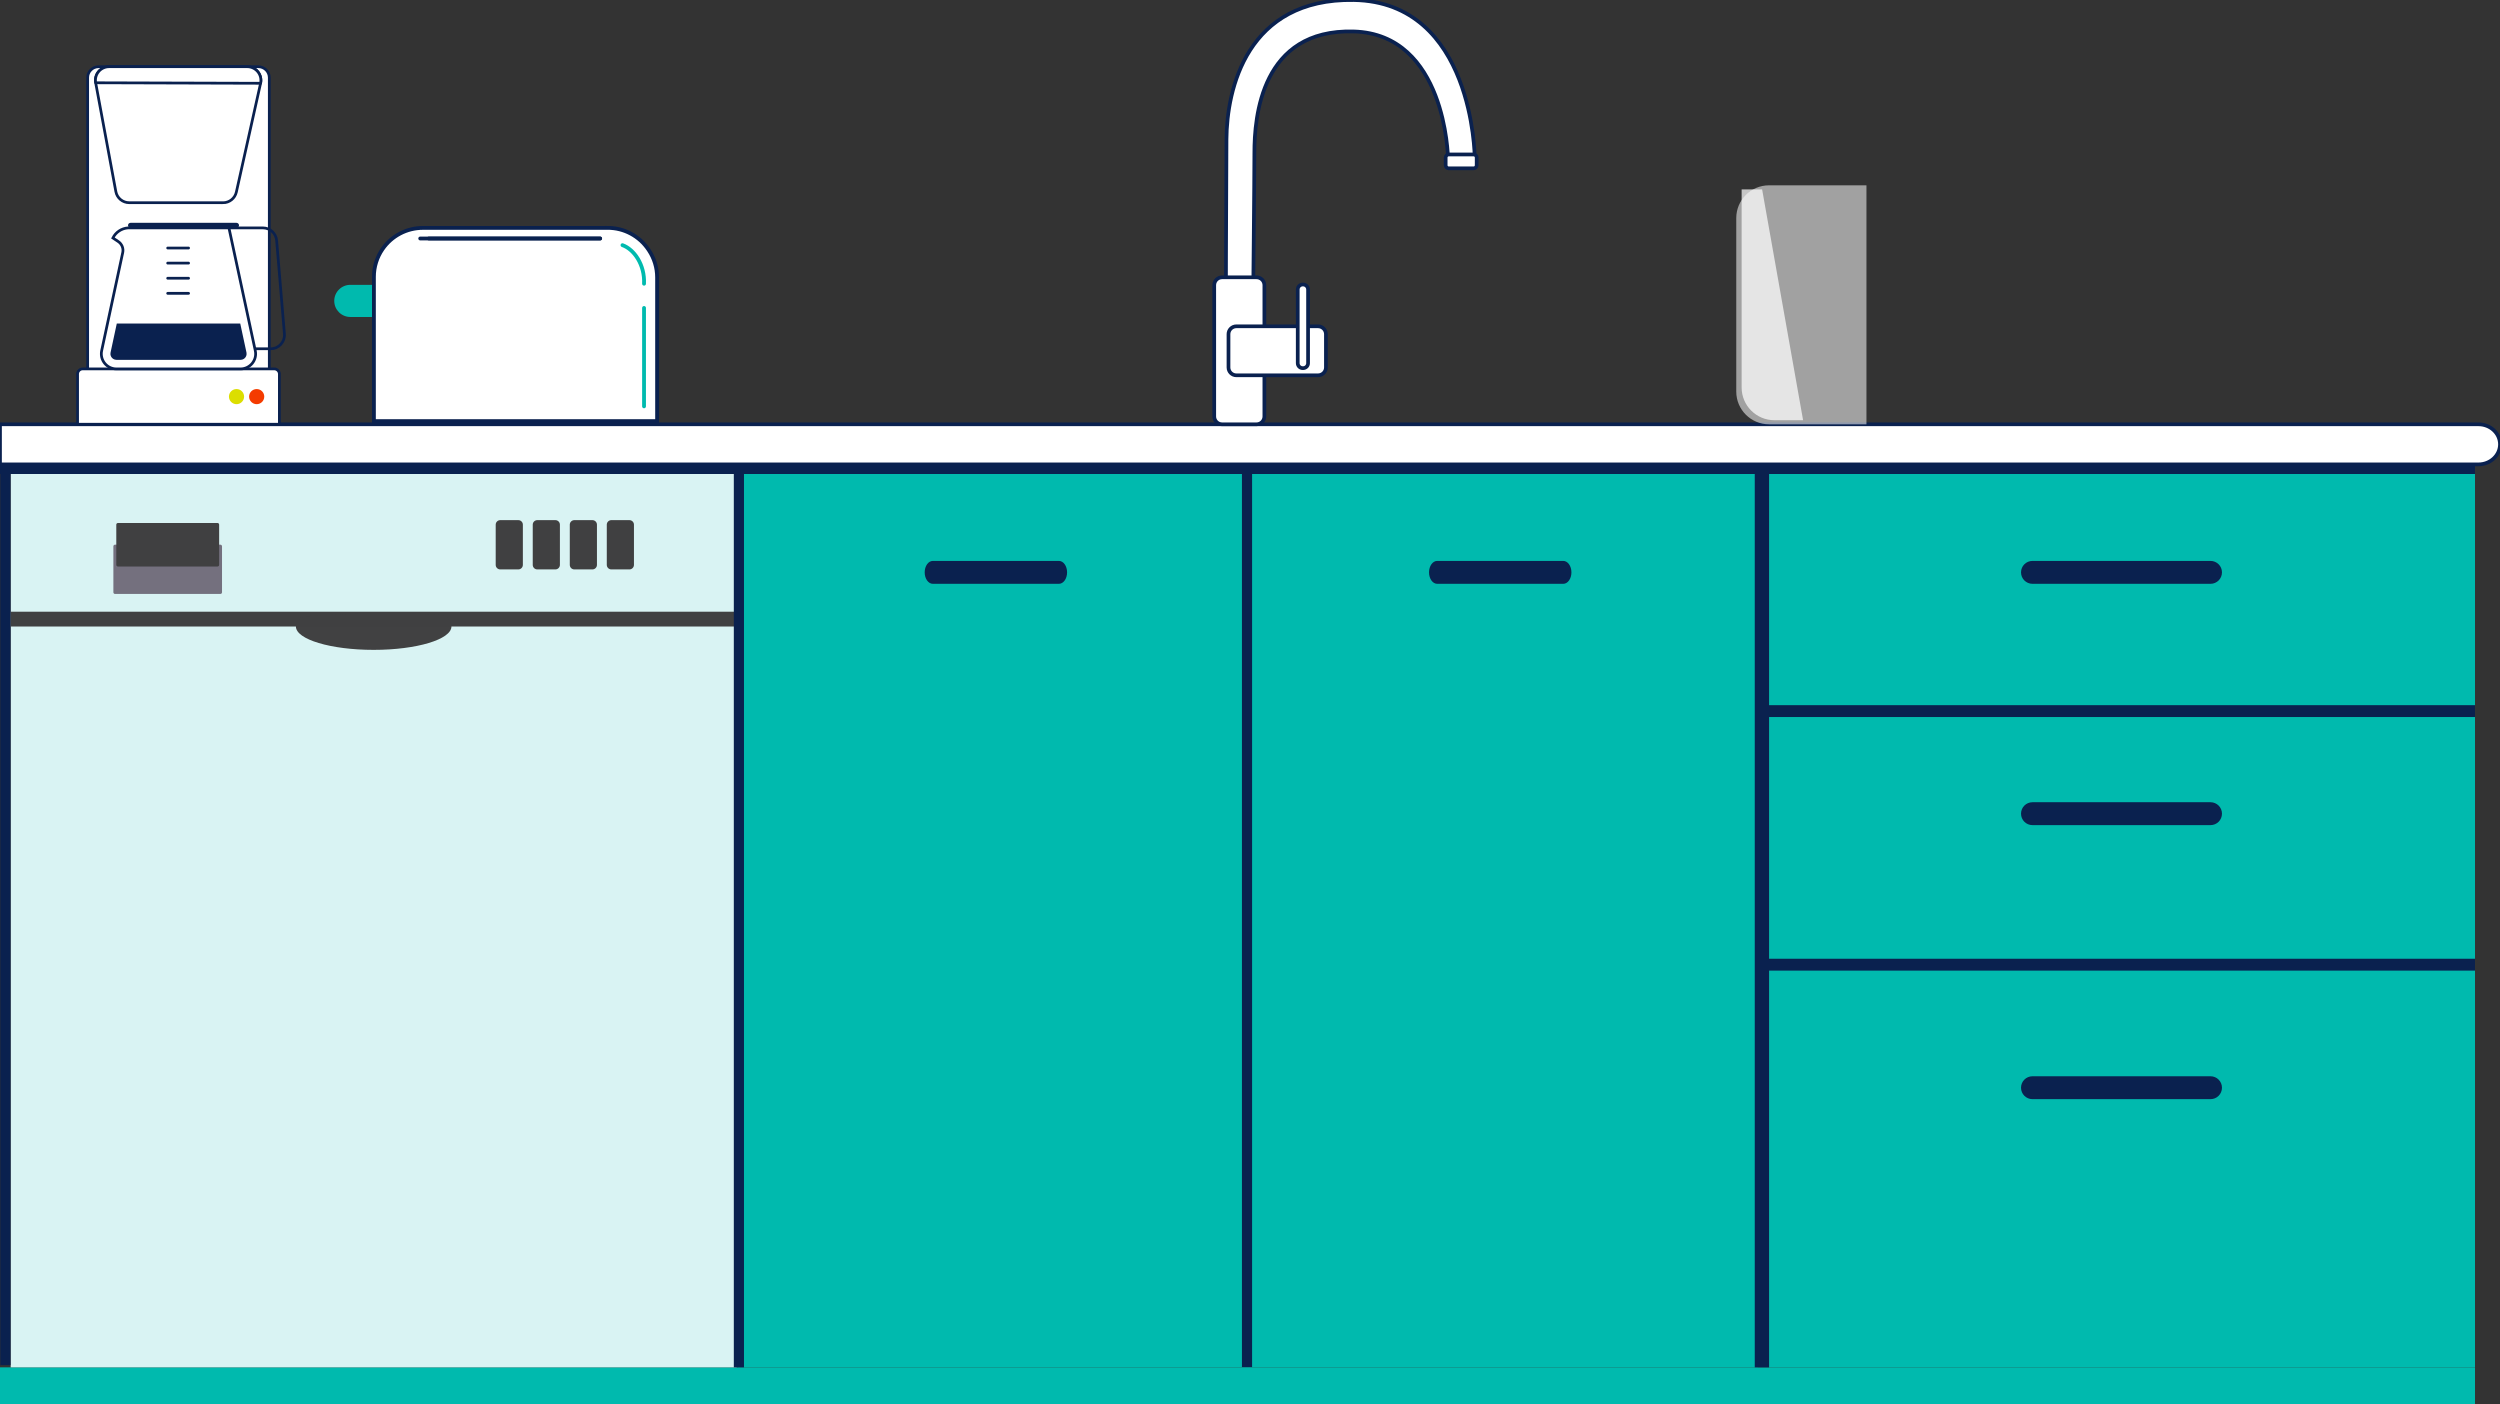 <svg width="673" height="378" viewBox="0 0 673 378" fill="none" xmlns="http://www.w3.org/2000/svg">
<rect x="0" y="0" width="673" height="378" fill="#333333" stroke="none"/>
<g clip-path="url(#clip0_10_1187)">
<path d="M473.229 125.002H198.558V368.091H473.229V125.002Z" fill="#00BAAE"/>
<path d="M337.063 125.002H334.327V368.091H337.063V125.002Z" fill="#0A214F"/>
<path d="M248.925 154.08C248.925 152.374 249.907 150.997 251.12 150.997H285.063C286.276 150.997 287.258 152.374 287.258 154.08C287.258 155.787 286.276 157.163 285.063 157.163H251.12C249.907 157.163 248.925 155.787 248.925 154.08Z" fill="#0A214F"/>
<path d="M384.694 154.08C384.694 152.374 385.676 150.997 386.89 150.997H420.832C422.045 150.997 423.027 152.374 423.027 154.08C423.027 155.787 422.045 157.163 420.832 157.163H386.89C385.676 157.163 384.694 155.787 384.694 154.08Z" fill="#0A214F"/>
<path d="M666.271 368.091H0V378H666.271V368.091Z" fill="#00BAAE"/>
<path d="M198.304 125.002H2.879V368.091H198.304V125.002Z" fill="#D9F3F3"/>
<path d="M198.304 164.672H2.879V168.658H198.304V164.672Z" fill="#404041"/>
<path opacity="0.99" d="M79.655 168.647C79.655 167.777 80.096 166.676 81.298 166.192C84.475 164.915 116.388 164.981 119.002 165.641C120.789 166.093 121.528 167.557 121.528 168.647C121.528 172.126 112.152 174.945 100.591 174.945C89.031 174.945 79.655 172.126 79.655 168.647Z" fill="#404041"/>
<path d="M59.325 146.626H30.964C30.72 146.626 30.523 146.823 30.523 147.067V159.453C30.523 159.697 30.72 159.894 30.964 159.894H59.325C59.568 159.894 59.766 159.697 59.766 159.453V147.067C59.766 146.823 59.568 146.626 59.325 146.626Z" fill="#74707E"/>
<path d="M58.552 140.791H31.747C31.503 140.791 31.306 140.988 31.306 141.231V152.065C31.306 152.309 31.503 152.506 31.747 152.506H58.552C58.796 152.506 58.994 152.309 58.994 152.065V141.231C58.994 140.988 58.796 140.791 58.552 140.791Z" fill="#404041"/>
<path d="M139.531 140.02H134.666C133.99 140.02 133.442 140.567 133.442 141.242V152.065C133.442 152.74 133.99 153.288 134.666 153.288H139.531C140.207 153.288 140.755 152.74 140.755 152.065V141.242C140.755 140.567 140.207 140.02 139.531 140.02Z" fill="#404041"/>
<path d="M149.503 140.02H144.638C143.962 140.02 143.414 140.567 143.414 141.242V152.065C143.414 152.74 143.962 153.288 144.638 153.288H149.503C150.179 153.288 150.727 152.74 150.727 152.065V141.242C150.727 140.567 150.179 140.02 149.503 140.02Z" fill="#404041"/>
<path d="M159.475 140.02H154.61C153.934 140.02 153.386 140.567 153.386 141.242V152.065C153.386 152.74 153.934 153.288 154.61 153.288H159.475C160.151 153.288 160.699 152.74 160.699 152.065V141.242C160.699 140.567 160.151 140.02 159.475 140.02Z" fill="#404041"/>
<path d="M169.436 140.02H164.571C163.895 140.02 163.347 140.567 163.347 141.242V152.065C163.347 152.74 163.895 153.288 164.571 153.288H169.436C170.112 153.288 170.66 152.74 170.66 152.065V141.242C170.66 140.567 170.112 140.02 169.436 140.02Z" fill="#404041"/>
<path d="M0 125.002V114.222H667.198C670.408 114.222 673 116.634 673 119.618C673 122.59 670.397 125.013 667.198 125.013H0V125.002Z" fill="white" stroke="#0A214F" stroke-miterlimit="10"/>
<path d="M476.24 125.002H472.38V368.091H476.24V125.002Z" fill="#0A214F"/>
<path d="M666.271 125.002H476.24V368.091H666.271V125.002Z" fill="#00BAAE"/>
<path d="M544.059 154.08C544.059 152.374 545.438 150.997 547.148 150.997H595.066C596.776 150.997 598.155 152.374 598.155 154.08C598.155 155.787 596.776 157.163 595.066 157.163H547.148C545.438 157.163 544.059 155.787 544.059 154.08Z" fill="#0A214F"/>
<path d="M544.059 219.042C544.059 217.335 545.438 215.959 547.148 215.959H595.066C596.776 215.959 598.155 217.335 598.155 219.042C598.155 220.749 596.776 222.125 595.066 222.125H547.148C545.438 222.125 544.059 220.749 544.059 219.042Z" fill="#0A214F"/>
<path d="M544.059 292.812C544.059 291.106 545.438 289.729 547.148 289.729H595.066C596.776 289.729 598.155 291.106 598.155 292.812C598.155 294.519 596.776 295.895 595.066 295.895H547.148C545.438 295.895 544.059 294.519 544.059 292.812Z" fill="#0A214F"/>
<path d="M330.014 81.323C330.014 81.323 330.036 62.98 330.168 37.502C330.245 24.003 335.64 -0.473 364.419 0.011C396.685 0.551 396.983 42.258 396.983 42.258L389.791 42.401C389.791 42.401 389.272 9.172 364.397 8.467C339.523 7.762 337.669 31.457 337.68 41.179C337.68 48.358 337.338 81.323 337.338 81.323H330.014Z" fill="white" stroke="#0A214F" stroke-miterlimit="10"/>
<path d="M338.254 74.651H328.988C327.818 74.651 326.87 75.597 326.87 76.765V112.108C326.87 113.276 327.818 114.222 328.988 114.222H338.254C339.424 114.222 340.372 113.276 340.372 112.108V76.765C340.372 75.597 339.424 74.651 338.254 74.651Z" fill="white" stroke="#0A214F" stroke-miterlimit="10"/>
<path d="M354.822 87.841H332.827C331.657 87.841 330.709 88.788 330.709 89.955V98.918C330.709 100.085 331.657 101.032 332.827 101.032H354.822C355.992 101.032 356.94 100.085 356.94 98.918V89.955C356.94 88.788 355.992 87.841 354.822 87.841Z" fill="white" stroke="#0A214F" stroke-miterlimit="10"/>
<path d="M350.785 76.589H350.697C349.954 76.589 349.351 77.19 349.351 77.932V97.762C349.351 98.504 349.954 99.105 350.697 99.105H350.785C351.528 99.105 352.131 98.504 352.131 97.762V77.932C352.131 77.19 351.528 76.589 350.785 76.589Z" fill="white" stroke="#0A214F" stroke-miterlimit="10"/>
<path d="M396.696 41.586H390C389.543 41.586 389.173 41.956 389.173 42.412V44.493C389.173 44.949 389.543 45.319 390 45.319H396.696C397.153 45.319 397.523 44.949 397.523 44.493V42.412C397.523 41.956 397.153 41.586 396.696 41.586Z" fill="white" stroke="#0A214F" stroke-miterlimit="10"/>
<path d="M666.271 189.831H475.435V193.024H666.271V189.831Z" fill="#0A214F"/>
<path d="M666.271 258.096H475.435V261.289H666.271V258.096Z" fill="#0A214F"/>
<path d="M200.278 125.002H197.543V368.091H200.278V125.002Z" fill="#0A214F"/>
<path d="M2.824 125.002H0.088V367.496H2.824V125.002Z" fill="#0A214F"/>
<path d="M666.271 124.87H0V127.6H666.271V124.87Z" fill="#0A214F"/>
<path opacity="0.54" d="M476.227 49.888H502.448V114.223H476.227C471.352 114.223 467.403 110.281 467.403 105.414V58.697C467.403 53.83 471.352 49.888 476.227 49.888Z" fill="white"/>
<path opacity="0.72" d="M468.848 50.989V104.313C468.848 109.18 472.797 113.122 477.672 113.122H485.394L474.363 50.989H468.848Z" fill="white"/>
<path d="M26.552 17.958H69.539C71.172 17.958 72.496 19.279 72.496 20.909V114.222H23.595V20.909C23.595 19.279 24.919 17.958 26.552 17.958Z" fill="white" stroke="#0A214F" stroke-width="0.74" stroke-miterlimit="10"/>
<path d="M60.042 54.568H34.792C33.027 54.568 31.505 53.313 31.185 51.573L25.757 22.296C25.338 20.039 27.07 17.969 29.364 17.969H66.561C68.91 17.969 70.653 20.138 70.146 22.428L63.627 51.705C63.252 53.379 61.763 54.579 60.042 54.579V54.568Z" fill="white" stroke="#0A214F" stroke-width="0.74" stroke-miterlimit="10"/>
<path d="M25.757 22.285C25.338 20.028 27.07 17.958 29.364 17.958H66.561C68.91 17.958 70.653 20.127 70.146 22.417L25.757 22.285Z" fill="white" stroke="#0A214F" stroke-width="0.74" stroke-linecap="round" stroke-linejoin="round"/>
<path d="M22.271 99.303H73.819C74.591 99.303 75.209 99.931 75.209 100.691V114.211H20.882V100.691C20.882 99.92 21.51 99.303 22.271 99.303Z" fill="white" stroke="#0A214F" stroke-width="0.74" stroke-miterlimit="10"/>
<path d="M69.098 108.805C70.225 108.805 71.139 107.893 71.139 106.768C71.139 105.643 70.225 104.731 69.098 104.731C67.971 104.731 67.057 105.643 67.057 106.768C67.057 107.893 67.971 108.805 69.098 108.805Z" fill="#F43B00"/>
<path d="M63.671 108.805C64.798 108.805 65.712 107.893 65.712 106.768C65.712 105.643 64.798 104.731 63.671 104.731C62.544 104.731 61.63 105.643 61.63 106.768C61.63 107.893 62.544 108.805 63.671 108.805Z" fill="#DCDE00"/>
<path d="M66.031 93.886H72.871C75.044 93.886 76.743 92.037 76.566 89.878L74.47 64.742C74.305 62.826 72.705 61.35 70.775 61.35H52.452" stroke="#0A214F" stroke-width="0.74" stroke-miterlimit="10"/>
<path d="M68.723 94.393L61.63 61.35H34.461C32.729 61.471 31.174 62.495 30.39 64.059L31.824 65.017C32.806 65.666 33.291 66.856 33.038 68.001L27.368 94.393C26.827 96.925 28.758 99.314 31.35 99.314H64.741C67.333 99.314 69.275 96.925 68.723 94.393Z" fill="white" stroke="#0A214F" stroke-width="0.74" stroke-miterlimit="10"/>
<path d="M50.765 66.767H45.139" stroke="#0A214F" stroke-width="0.74" stroke-linecap="round" stroke-linejoin="round"/>
<path d="M50.765 70.83H45.139" stroke="#0A214F" stroke-width="0.74" stroke-linecap="round" stroke-linejoin="round"/>
<path d="M50.765 74.904H45.139" stroke="#0A214F" stroke-width="0.74" stroke-linecap="round" stroke-linejoin="round"/>
<path d="M50.765 78.967H45.139" stroke="#0A214F" stroke-width="0.74" stroke-linecap="round" stroke-linejoin="round"/>
<path d="M64.664 87.104H31.438L29.762 94.899C29.618 95.56 29.905 96.033 30.093 96.264C30.28 96.485 30.688 96.87 31.361 96.87H64.752C65.425 96.87 65.833 96.496 66.02 96.264C66.208 96.044 66.484 95.56 66.351 94.899L64.675 87.104H64.664Z" fill="#0A214F"/>
<path d="M63.66 59.985H35.145C34.767 59.985 34.461 60.288 34.461 60.662C34.461 61.036 34.767 61.339 35.145 61.339H63.66C64.037 61.339 64.344 61.036 64.344 60.662C64.344 60.288 64.037 59.985 63.66 59.985Z" fill="#0A214F"/>
<path d="M94.315 76.688H100.669V85.331H94.315C91.921 85.331 89.98 83.393 89.98 81.004C89.98 78.615 91.921 76.677 94.315 76.677V76.688Z" fill="#00BAAE"/>
<path d="M163.6 61.35H113.851C109.505 61.35 105.434 63.486 102.974 67.065C101.463 69.256 100.658 71.854 100.658 74.508V113.364H176.893V74.673C176.893 72.075 176.121 69.531 174.676 67.362L174.565 67.197C172.116 63.541 168.002 61.339 163.6 61.339V61.35Z" fill="white" stroke="#0A214F" stroke-width="1.03" stroke-miterlimit="10"/>
<path d="M173.374 76.38C173.606 71.326 170.749 67.131 167.572 65.997" stroke="#00BAAE" stroke-width="1.03" stroke-miterlimit="10" stroke-linecap="round"/>
<path d="M173.374 109.389V82.898" stroke="#00BAAE" stroke-width="1.03" stroke-miterlimit="10" stroke-linecap="round"/>
<path d="M115.439 64.202H161.56" stroke="#0A214F" stroke-width="1.03" stroke-miterlimit="10" stroke-linecap="round"/>
<path d="M113.123 64.202H161.56" stroke="#0A214F" stroke-width="1.03" stroke-miterlimit="10" stroke-linecap="round"/>
</g>
<defs>
<clipPath id="clip0_10_1187">
<rect width="673" height="378" fill="white"/>
</clipPath>
</defs>
</svg>
